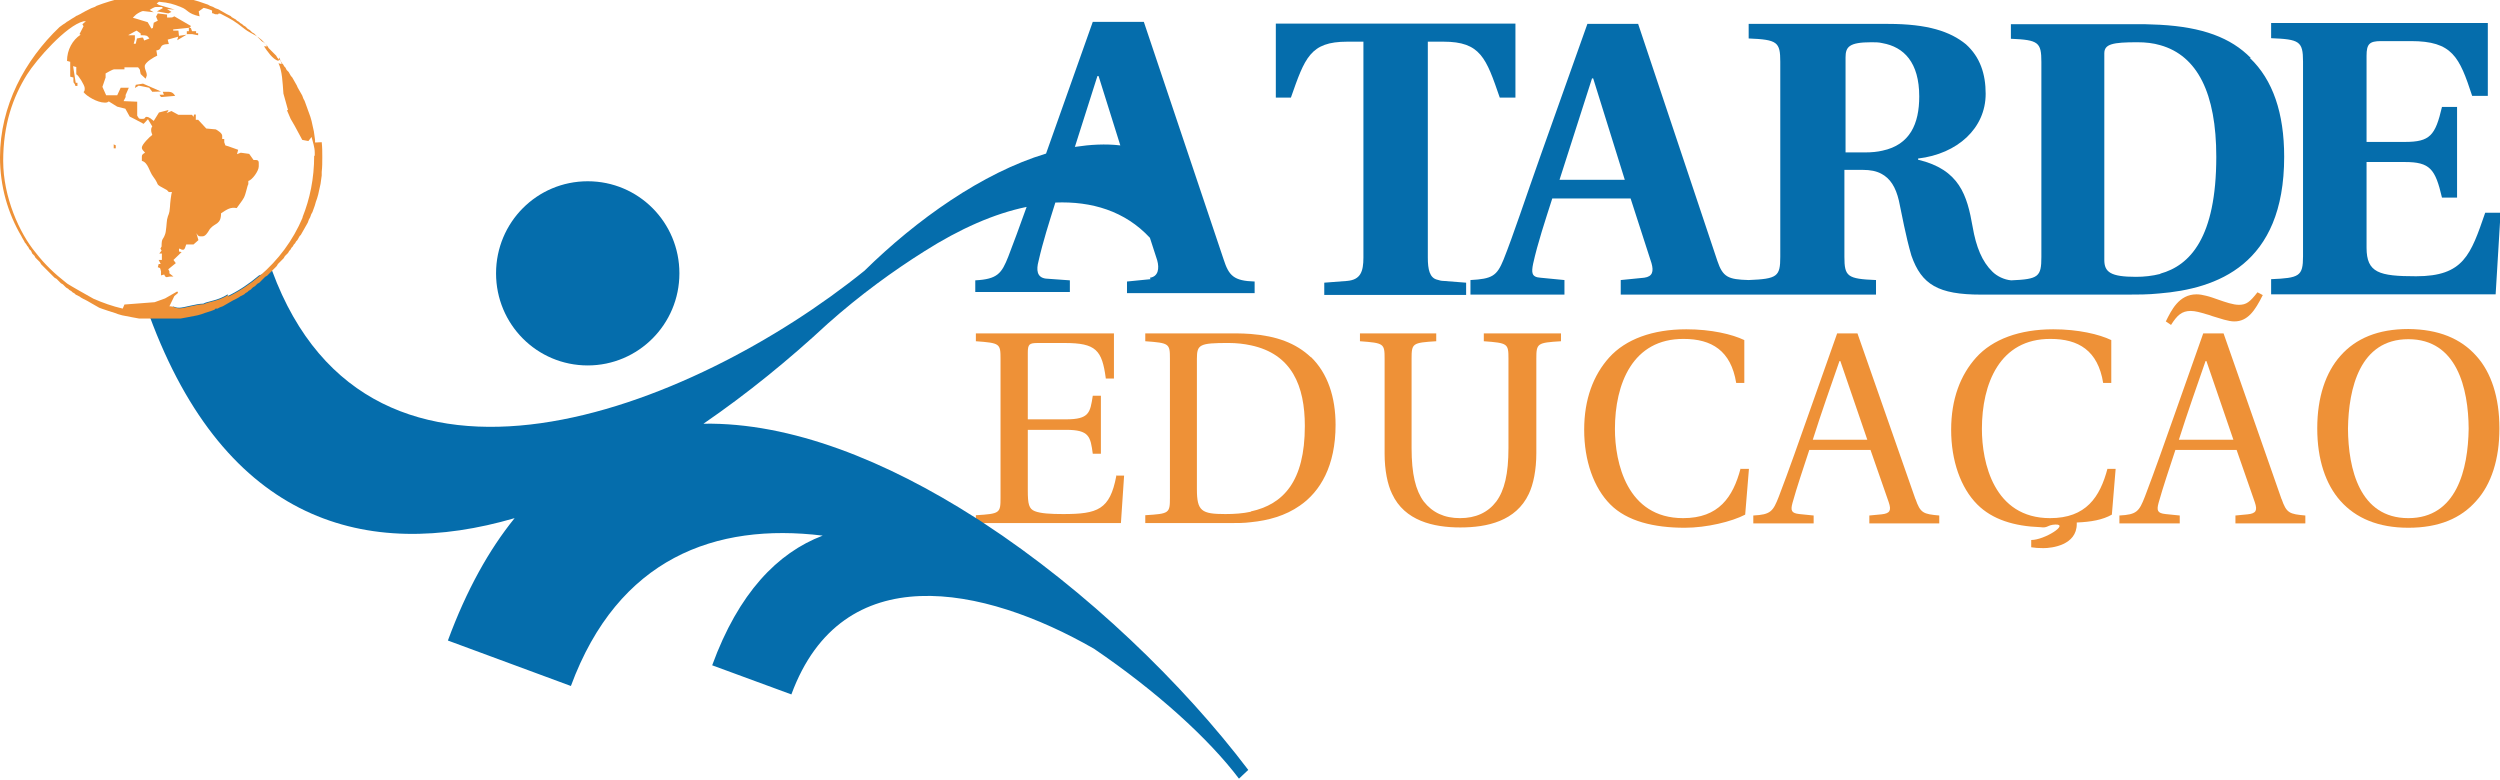 <svg width="109" height="34" viewBox="0 0 109 34" fill="none" xmlns="http://www.w3.org/2000/svg">
<g clip-path="url(#clip0_2136_8202)">
<path d="M91.887 20.431C91.558 21.676 90.951 22.591 89.383 22.591C86.929 22.591 86.411 20.164 86.411 18.703C86.411 16.733 87.182 14.764 89.408 14.777C90.623 14.777 91.47 15.285 91.698 16.695H92.052V14.828C91.52 14.573 90.61 14.357 89.522 14.357C88.055 14.357 86.879 14.789 86.158 15.59C85.475 16.352 85.07 17.394 85.07 18.741C85.07 20.088 85.487 21.269 86.208 21.993C86.866 22.654 87.827 22.946 88.966 22.985C89.294 23.035 89.257 22.883 89.611 22.87C90.23 22.845 89.143 23.544 88.561 23.544V23.861C88.725 23.887 88.877 23.899 89.092 23.899C89.459 23.899 90.547 23.772 90.547 22.845C90.547 22.819 90.547 22.807 90.547 22.781C91.166 22.756 91.672 22.667 92.077 22.438L92.242 20.443H91.887V20.431ZM64.694 14.535V14.878C65.744 14.955 65.769 14.98 65.769 15.641V19.529C65.769 20.672 65.592 21.384 65.238 21.866C64.871 22.349 64.34 22.591 63.657 22.591C62.974 22.591 62.456 22.349 62.076 21.866C61.722 21.384 61.545 20.672 61.545 19.529V15.641C61.545 14.967 61.583 14.942 62.62 14.878V14.535H59.294V14.878C60.343 14.955 60.369 14.98 60.369 15.641V19.783C60.369 20.494 60.495 21.13 60.697 21.536C61.241 22.705 62.493 22.997 63.67 22.997C64.846 22.997 66.098 22.718 66.655 21.536C66.857 21.117 66.984 20.482 66.984 19.757V15.641C66.984 14.967 67.022 14.942 68.059 14.878V14.535H64.732H64.694ZM75.888 20.431C75.559 21.676 74.939 22.591 73.383 22.591C70.93 22.591 70.411 20.164 70.411 18.703C70.411 16.733 71.183 14.764 73.409 14.777C74.623 14.777 75.47 15.285 75.698 16.695H76.052V14.828C75.521 14.573 74.61 14.357 73.522 14.357C72.055 14.357 70.879 14.789 70.158 15.59C69.475 16.352 69.07 17.394 69.07 18.741C69.07 20.088 69.488 21.269 70.209 21.993C70.942 22.73 72.119 23.01 73.459 23.01C74.408 23.01 75.508 22.743 76.09 22.438L76.254 20.443H75.9L75.888 20.431ZM48.669 20.761C48.391 22.222 47.86 22.413 46.355 22.413C45.798 22.413 45.368 22.387 45.115 22.286C44.862 22.184 44.812 21.981 44.812 21.384V18.741H46.481C47.493 18.741 47.544 19.033 47.645 19.783H47.999V17.254H47.645C47.531 17.991 47.493 18.283 46.481 18.283H44.812V15.387C44.812 15.005 44.875 14.955 45.254 14.955H46.418C47.784 14.955 48.05 15.259 48.214 16.505H48.568V14.535H42.548V14.878C43.597 14.955 43.623 14.98 43.623 15.641V21.701C43.623 22.375 43.597 22.4 42.548 22.464V22.807H48.872L49.011 20.736H48.657L48.669 20.761Z" fill="#EE9137"/>
<path d="M57.156 15.577C56.498 14.954 55.651 14.649 54.538 14.561C54.336 14.548 54.121 14.535 53.893 14.535H49.934V14.878C50.984 14.954 51.009 14.98 51.009 15.64V21.701C51.009 22.375 50.984 22.4 49.934 22.463V22.806H53.653C53.944 22.806 54.247 22.806 54.538 22.768C55.297 22.692 56.043 22.489 56.675 22.044C57.561 21.434 58.231 20.316 58.231 18.525C58.231 17.318 57.89 16.276 57.156 15.564V15.577ZM54.538 22.311C54.196 22.387 53.817 22.413 53.425 22.413C52.388 22.413 52.185 22.285 52.185 21.333V15.64C52.185 15.018 52.299 14.954 53.564 14.954C53.918 14.954 54.247 14.993 54.538 15.056C56.334 15.437 56.891 16.835 56.891 18.576C56.891 21.002 55.942 21.993 54.538 22.298V22.311Z" fill="#EE9137"/>
<path d="M107.963 15.514C107.293 14.764 106.331 14.357 105.003 14.345C103.688 14.345 102.714 14.751 102.044 15.514C101.399 16.238 101.032 17.318 101.032 18.677C101.032 20.037 101.399 21.117 102.044 21.841C102.714 22.591 103.688 23.01 105.003 23.01C106.331 23.01 107.293 22.603 107.963 21.841C108.621 21.117 108.975 20.024 108.975 18.677C108.975 17.331 108.621 16.238 107.963 15.514ZM105.003 22.591C102.878 22.591 102.385 20.443 102.372 18.69C102.398 16.924 102.891 14.789 105.003 14.789C107.128 14.789 107.621 16.937 107.634 18.69C107.609 20.456 107.115 22.591 105.003 22.591Z" fill="#EE9137"/>
<path d="M98.654 12.871C98.312 13.557 97.996 14.014 97.415 14.014C97.149 14.014 96.807 13.887 96.466 13.786C96.377 13.747 96.276 13.722 96.188 13.697C95.935 13.62 95.707 13.557 95.517 13.557C95.125 13.557 94.923 13.747 94.657 14.167L94.43 14.014C94.67 13.531 94.999 12.833 95.77 12.833C95.897 12.833 96.049 12.858 96.188 12.896C96.352 12.934 96.529 12.998 96.706 13.061C97.035 13.176 97.364 13.29 97.617 13.29C97.946 13.29 98.097 13.163 98.426 12.744L98.667 12.871H98.654Z" fill="#EE9137"/>
<path d="M99.476 21.765L96.947 14.535H96.061L94.809 18.08C94.442 19.122 93.936 20.558 93.519 21.65C93.266 22.298 93.165 22.438 92.406 22.476V22.819H95.037V22.476L94.417 22.413C94.063 22.375 94.025 22.26 94.113 21.93C94.316 21.206 94.569 20.469 94.847 19.617H97.516L98.312 21.904C98.426 22.247 98.376 22.387 97.996 22.425L97.465 22.476V22.819H100.513V22.476C99.818 22.413 99.691 22.375 99.476 21.752V21.765ZM94.999 19.173C95.378 17.978 95.796 16.797 96.162 15.742H96.2L97.376 19.173H94.999Z" fill="#EE9137"/>
<path d="M83.514 21.765L80.985 14.535H80.1L78.847 18.08C78.481 19.122 77.975 20.558 77.557 21.65C77.304 22.298 77.203 22.438 76.444 22.476V22.819H79.075V22.476L78.455 22.413C78.101 22.375 78.063 22.26 78.152 21.93C78.354 21.206 78.607 20.469 78.885 19.617H81.554L82.351 21.904C82.465 22.247 82.414 22.387 82.035 22.425L81.503 22.476V22.819H84.552V22.476C83.856 22.413 83.729 22.375 83.514 21.752V21.765ZM79.037 19.173C79.416 17.978 79.834 16.797 80.201 15.742H80.239L81.415 19.173H79.037Z" fill="#EE9137"/>
<path d="M50.162 12.172L49.137 12.274V12.782H54.702V12.274C53.792 12.248 53.577 12.02 53.349 11.308L49.871 0.953H47.645L45.608 6.696C42.826 7.535 39.955 9.58 37.691 11.804C30.203 17.852 16.164 23.48 11.864 11.804L11.623 11.893L11.446 11.956L11.295 12.007C10.877 12.363 10.422 12.668 9.929 12.909V12.833C9.473 13.125 9.056 13.125 8.866 13.239C8.55 13.239 8.019 13.417 7.816 13.417C7.69 13.417 7.627 13.392 7.563 13.366L6.906 13.608L6.741 13.671L6.691 13.697L6.514 13.76C9.84 22.794 16 24.471 22.438 22.591C21.324 23.963 20.338 25.729 19.528 27.927L24.891 29.909C26.953 24.331 31.19 22.781 35.87 23.353C33.897 24.103 32.202 25.856 31.051 29.007L34.504 30.277C36.717 24.268 42.864 25.513 47.695 28.283C50.427 30.138 52.704 32.209 54.019 33.949L54.424 33.568C51.604 29.846 47.417 25.767 42.851 22.781C42.75 22.718 42.649 22.642 42.535 22.578C38.639 20.088 34.478 18.41 30.671 18.474C32.581 17.165 34.402 15.679 36.085 14.116C37.514 12.845 38.956 11.804 40.309 10.952C41.852 9.974 43.344 9.313 44.761 9.021C44.458 9.872 44.179 10.622 43.964 11.181C43.673 11.918 43.496 12.172 42.522 12.223V12.731H46.646V12.223L45.596 12.147C45.204 12.096 45.178 11.765 45.28 11.384C45.469 10.546 45.735 9.72 46.013 8.831C47.594 8.767 49.049 9.199 50.136 10.368L50.453 11.346C50.554 11.702 50.503 12.058 50.136 12.109L50.162 12.172ZM46.861 6.417L47.847 3.316H47.898L48.846 6.34C48.201 6.264 47.544 6.302 46.873 6.404L46.861 6.417Z" fill="#056DAC"/>
<path d="M62.671 12.197C62.329 12.121 62.253 11.74 62.253 11.232V1.817H62.936C64.555 1.817 64.795 2.529 65.39 4.256H66.073V1.029H55.626V4.256H56.283C56.891 2.529 57.118 1.817 58.737 1.817H59.445V11.232C59.445 11.842 59.319 12.197 58.737 12.248L57.738 12.325V12.858H63.923V12.325C63.581 12.299 63.265 12.274 62.936 12.248C62.835 12.248 62.759 12.223 62.671 12.197Z" fill="#056DAC"/>
<path d="M98.135 2.529C97.263 1.639 96.023 1.182 94.177 1.08C93.962 1.08 93.747 1.055 93.506 1.055H87.675V1.69C88.877 1.741 89.004 1.842 89.004 2.706V11.206C89.004 12.07 88.877 12.172 87.688 12.223C87.385 12.197 87.068 12.045 86.866 11.842C86.423 11.41 86.158 10.774 86.006 9.885C85.766 8.513 85.437 7.395 83.628 6.963V6.912C85.348 6.709 86.575 5.591 86.575 4.091C86.575 3.227 86.335 2.49 85.715 1.931C85.032 1.372 84.046 1.042 82.326 1.042H76.242V1.677C77.494 1.728 77.62 1.83 77.62 2.694V11.194C77.62 12.058 77.494 12.159 76.242 12.21C75.344 12.185 75.116 12.083 74.876 11.372L71.423 1.042H69.21L67.173 6.772C66.541 8.551 65.972 10.279 65.554 11.321C65.263 12.032 65.061 12.159 64.112 12.21V12.845H68.21V12.21L67.161 12.108C66.769 12.083 66.769 11.88 66.844 11.499C67.047 10.584 67.363 9.644 67.679 8.653H71.094L72.005 11.473C72.106 11.829 72.055 12.058 71.689 12.108L70.664 12.21V12.845H76.204H81.794V12.21C80.542 12.159 80.416 12.058 80.416 11.194V7.407H81.225C81.541 7.407 81.807 7.458 82.022 7.573C82.414 7.776 82.654 8.157 82.793 8.754C82.92 9.339 83.084 10.279 83.337 11.143C83.78 12.413 84.514 12.845 86.373 12.845H87.675H92.747C93.177 12.845 93.658 12.845 94.139 12.795C96.643 12.591 99.59 11.562 99.59 6.836C99.59 4.93 99.097 3.481 98.097 2.529H98.135ZM69.425 7.839H67.995L69.412 3.418H69.463L70.841 7.839H69.412H69.425ZM82.073 6.569C81.858 6.62 81.605 6.645 81.326 6.645H80.466V2.503C80.466 2.046 80.618 1.842 81.592 1.842C81.756 1.842 81.921 1.842 82.073 1.881C83.008 2.046 83.679 2.719 83.679 4.206C83.679 5.4 83.274 6.315 82.073 6.569ZM94.189 11.943C93.835 12.032 93.481 12.07 93.127 12.07C92.026 12.07 91.748 11.867 91.748 11.334V2.325C91.748 1.919 92.115 1.842 93.19 1.842C93.557 1.842 93.886 1.881 94.189 1.97C95.808 2.427 96.63 4.066 96.63 6.836C96.63 10.368 95.479 11.575 94.189 11.931V11.943Z" fill="#056DAC"/>
<path d="M108.355 9.275C107.723 11.105 107.419 12.045 105.345 12.045C103.726 12.045 103.182 11.893 103.182 10.8V7.064H104.851C105.952 7.064 106.179 7.369 106.47 8.615H107.128V4.663H106.47C106.179 5.908 105.952 6.188 104.851 6.188H103.182V2.427C103.182 1.919 103.308 1.792 103.814 1.792H105.117C106.926 1.792 107.229 2.478 107.786 4.18H108.469V1.004H99.021V1.665C100.248 1.715 100.412 1.792 100.412 2.681V11.181C100.412 12.045 100.248 12.121 99.021 12.172V12.833H108.81L109.025 9.275H108.368H108.355Z" fill="#056DAC"/>
<path d="M25.625 15.933C27.826 15.933 29.622 14.141 29.622 11.918C29.622 9.694 27.838 7.903 25.625 7.903C23.411 7.903 21.628 9.694 21.628 11.918C21.628 14.141 23.411 15.933 25.625 15.933Z" fill="#056DAC"/>
<path d="M6.235 3.646L5.919 3.697L5.881 3.837L6.046 3.735L6.501 3.824L6.64 4.002L7.02 3.99L6.235 3.646Z" fill="#EE9137"/>
<path d="M7.323 4.002H7.096L7.146 4.13H6.956C6.956 4.13 6.994 4.231 7.045 4.231L7.639 4.18C7.563 4.066 7.5 4.002 7.323 4.002Z" fill="#EE9137"/>
<path d="M4.958 6.29V6.467H5.047C5.034 6.251 5.097 6.391 4.958 6.29Z" fill="#EE9137"/>
<path d="M8.145 1.359V1.487H8.373L8.639 1.537V1.448H8.55V1.359H8.373L8.322 1.22H8.234V1.359H8.145Z" fill="#EE9137"/>
<path d="M13.736 6.213V6.099L13.685 5.73L13.634 5.502L13.584 5.273L13.533 5.095L13.483 4.955L13.432 4.816L13.382 4.676L13.331 4.536L13.28 4.396L13.23 4.307L13.179 4.168L13.129 4.079L13.078 3.99L13.027 3.901L12.977 3.812L12.939 3.723L12.888 3.634L12.838 3.545L12.787 3.456L12.736 3.367L12.686 3.316L12.635 3.227L12.585 3.138L12.496 3.05C12.496 3.05 12.496 3.037 12.483 3.024L12.446 2.948L12.395 2.897L12.344 2.808L12.294 2.757L12.243 2.668L12.193 2.618L12.142 2.567L12.091 2.516L12.041 2.427L11.99 2.376L11.902 2.287L11.813 2.198L11.763 2.147L11.712 2.097L11.661 2.008L11.611 1.957L11.56 1.906L11.51 1.855L11.421 1.804L11.37 1.754L11.32 1.703L11.269 1.652L11.219 1.601L11.08 1.461L10.991 1.41L10.941 1.36L10.89 1.309L10.801 1.258L10.751 1.207L10.7 1.156L10.612 1.106L10.561 1.055L10.473 1.004L10.422 0.953L10.333 0.902L10.283 0.851L10.194 0.801L10.106 0.75L10.055 0.699L9.878 0.61L9.79 0.559L9.701 0.508L9.612 0.458L9.524 0.407L9.385 0.356L9.296 0.305L9.157 0.254L9.069 0.203L8.664 0.064L8.487 0.013L8.31 -0.038L8.082 -0.089L7.854 -0.14L7.488 -0.19H7.311C7.108 -0.203 6.893 -0.216 6.678 -0.216C6.463 -0.216 6.261 -0.216 6.046 -0.19H5.894L5.666 -0.152H5.578L5.35 -0.089L5.122 -0.038L4.945 0.013L4.768 0.064L4.49 0.153L4.351 0.203L4.212 0.254L4.123 0.305L3.984 0.356L3.706 0.496L3.617 0.547C3.617 0.547 3.554 0.572 3.529 0.597L3.352 0.686H3.339C3.276 0.737 3.2 0.775 3.137 0.813C3.073 0.851 3.023 0.89 2.96 0.928L2.909 0.953L2.884 0.979C2.783 1.042 2.694 1.106 2.593 1.182C1.088 2.618 0 4.612 0 6.861C0 8.119 0.341 9.301 0.936 10.304L0.961 10.355C0.961 10.355 1.024 10.457 1.05 10.508L1.088 10.584L1.126 10.622C1.126 10.622 1.138 10.647 1.151 10.66L1.189 10.724L1.227 10.762C1.227 10.762 1.227 10.774 1.24 10.787L1.277 10.863L1.328 10.914H1.341C1.341 10.914 1.366 10.965 1.379 10.991L1.404 11.054L1.455 11.105L1.48 11.13C1.48 11.13 1.492 11.143 1.505 11.156L1.543 11.232L1.594 11.283L1.644 11.334L1.695 11.384L1.745 11.435L1.796 11.524L1.847 11.575L1.897 11.626L1.948 11.677L1.998 11.727L2.049 11.778L2.138 11.867L2.188 11.918L2.239 11.969L2.327 12.058L2.378 12.108L2.466 12.159L2.517 12.21L2.568 12.261L2.656 12.35L2.745 12.401L2.795 12.452L2.884 12.54L2.972 12.591L3.023 12.642L3.111 12.693L3.162 12.744L3.251 12.795L3.301 12.845L3.478 12.934L3.529 12.973L3.617 13.023L3.794 13.112L3.883 13.163L3.971 13.214L4.06 13.265L4.149 13.316L4.237 13.366L4.326 13.417L4.465 13.468L4.73 13.557L5.009 13.646L5.148 13.697L5.325 13.748L5.78 13.836L6.058 13.887H7.88L8.158 13.836L8.613 13.748L8.79 13.697L8.929 13.646L9.208 13.557L9.347 13.506L9.397 13.455H9.486L9.575 13.405L9.714 13.354L9.802 13.303L9.891 13.252L9.979 13.201L10.068 13.15L10.156 13.1L10.333 13.011L10.422 12.96L10.473 12.922L10.65 12.833L10.7 12.782L10.789 12.731L10.839 12.68L10.928 12.63L10.978 12.579L11.029 12.528L11.117 12.477L11.168 12.426L11.219 12.375L11.307 12.325L11.358 12.274L11.408 12.223L11.459 12.172L11.51 12.121L11.56 12.07L11.649 12.02L11.737 11.931L11.788 11.88L11.876 11.791L11.927 11.74L11.978 11.689L12.066 11.6L12.117 11.511L12.167 11.461L12.218 11.41L12.268 11.359L12.319 11.308L12.37 11.257L12.42 11.168L12.509 11.079L12.559 11.029L12.61 10.94L12.661 10.889L12.711 10.8L12.762 10.749L12.812 10.66L12.863 10.609L12.914 10.52L12.964 10.47L13.015 10.381L13.065 10.292L13.116 10.241L13.166 10.152L13.217 10.063L13.268 9.974L13.318 9.885L13.369 9.796L13.419 9.707L13.47 9.567L13.521 9.479L13.571 9.339L13.622 9.25L13.672 9.11L13.723 8.97L13.774 8.792L13.824 8.653L13.875 8.475L13.925 8.246L13.976 8.017L14.027 7.649V7.496C14.052 7.28 14.052 7.064 14.052 6.848C14.052 6.632 14.052 6.416 14.027 6.2L13.736 6.213ZM5.603 1.525L5.881 1.372L5.957 1.334L6.134 1.461V1.538H6.172C6.375 1.538 6.413 1.538 6.514 1.677L6.286 1.766L6.235 1.639H6.172L5.97 1.677L5.919 1.906H5.831L5.881 1.715V1.538H5.603V1.525ZM13.698 6.785C13.698 7.789 13.508 8.678 13.192 9.466V9.491C12.774 10.482 12.129 11.346 11.32 12.032C10.902 12.388 10.447 12.693 9.954 12.934V12.858C9.499 13.15 9.081 13.15 8.892 13.265C8.575 13.265 8.044 13.443 7.842 13.443C7.715 13.443 7.652 13.417 7.589 13.392C7.538 13.379 7.488 13.354 7.386 13.354L7.601 12.909L7.766 12.769L7.728 12.706L7.197 13.011L6.741 13.176L5.426 13.277L5.35 13.455C4.907 13.354 4.477 13.201 4.073 13.023C3.668 12.795 3.124 12.49 2.947 12.375C2.934 12.375 2.922 12.35 2.896 12.337C2.39 11.943 1.948 11.524 1.556 11.016C0.847 10.165 0.139 8.589 0.139 7.014C0.139 5.438 0.557 4.244 1.176 3.253C1.581 2.605 2.896 1.106 3.643 0.928H3.744L3.592 1.055L3.643 1.144L3.466 1.487L3.516 1.512C3.162 1.741 2.922 2.173 2.922 2.656L3.061 2.694V3.342L3.2 3.38V3.52C3.2 3.672 3.238 3.558 3.288 3.748H3.377V3.609H3.301L3.187 2.884L3.326 2.922V3.24C3.415 3.265 3.693 3.723 3.693 3.837C3.693 3.952 3.693 3.952 3.643 4.015C3.769 4.193 4.25 4.473 4.553 4.473C4.667 4.473 4.667 4.473 4.743 4.422L5.11 4.65L5.464 4.739L5.514 4.828L5.654 5.082L5.881 5.197L6.261 5.4L6.45 5.197L6.64 5.514C6.64 5.514 6.59 5.565 6.59 5.654C6.59 5.781 6.615 5.781 6.64 5.883C6.539 5.946 6.185 6.302 6.185 6.429C6.185 6.544 6.261 6.569 6.324 6.658C6.248 6.709 6.185 6.721 6.185 6.836V7.014C6.463 7.09 6.501 7.471 6.678 7.7C7.007 8.132 6.678 7.967 7.273 8.284L7.361 8.373H7.5C7.462 8.437 7.412 8.907 7.412 9.008C7.386 9.39 7.336 9.313 7.285 9.567C7.26 9.72 7.247 10.101 7.197 10.215C7.108 10.482 7.045 10.355 7.045 10.749L6.994 10.838L7.045 10.927L6.944 11.054H7.058V11.334H6.918L7.007 11.511H6.918L6.88 11.651C7.007 11.702 6.969 11.651 7.02 11.829V12.007L7.159 11.969C7.235 12.159 7.298 12.058 7.424 12.058H7.563L7.386 11.918V11.829L7.336 11.74L7.665 11.473L7.563 11.334L7.918 10.991L7.804 10.965V10.838C7.93 10.863 7.88 10.889 7.981 10.889C8.069 10.889 8.082 10.736 8.12 10.66H8.436L8.651 10.47L8.563 10.165C8.613 10.241 8.626 10.304 8.74 10.304H8.828C8.955 10.304 9.043 10.152 9.094 10.076C9.119 10.025 9.157 9.974 9.182 9.949C9.385 9.72 9.638 9.783 9.638 9.301C9.903 9.123 10.055 9.021 10.321 9.072C10.422 8.919 10.548 8.78 10.637 8.615C10.726 8.437 10.776 8.106 10.827 8.03V7.89C10.991 7.852 11.282 7.458 11.282 7.255V7.115C11.282 6.963 11.206 6.976 11.054 6.976L10.865 6.709L10.498 6.658L10.333 6.721L10.384 6.531L9.954 6.378L9.827 6.34L9.777 6.2V6.061H9.688V5.921C9.688 5.807 9.499 5.692 9.41 5.641L8.993 5.603L8.639 5.222H8.537V4.993H8.461L8.436 5.095L8.373 5.006H7.778L7.475 4.841L7.323 4.905L7.26 4.93L7.323 4.854L7.348 4.828L7.323 4.803L6.931 4.905L6.703 5.273C6.615 5.209 6.514 5.095 6.387 5.095C6.299 5.095 6.362 5.184 6.21 5.184H6.16C6.033 5.184 6.046 5.133 5.982 5.044V4.434L5.388 4.409L5.477 4.231V4.142L5.616 3.825H5.262L5.11 4.155H4.629L4.465 3.786L4.604 3.38V3.202C4.604 3.202 4.907 3.024 4.971 3.024H5.426V2.935H5.704H5.881H6.02C6.071 3.011 6.109 3.011 6.109 3.113L6.134 3.227L6.185 3.278L6.349 3.431C6.349 3.431 6.4 3.304 6.4 3.291C6.4 3.113 6.311 3.062 6.311 2.884C6.311 2.719 6.729 2.478 6.855 2.427L6.817 2.198C7.133 2.16 6.855 1.931 7.361 1.919L7.311 1.728L7.766 1.601L7.728 1.754L8.133 1.512L7.804 1.563L7.778 1.334H7.551V1.283L8.284 1.207L8.322 1.131L7.601 0.712C7.538 0.75 7.526 0.763 7.424 0.763H7.285V0.635L6.88 0.585L6.805 0.724L6.88 0.902L6.703 0.991L6.665 1.22L6.602 1.245L6.438 0.966L6.223 0.902L5.932 0.813L5.793 0.775C5.793 0.775 5.869 0.686 5.932 0.635C6.033 0.559 6.16 0.496 6.223 0.483C6.223 0.483 6.235 0.483 6.248 0.483L6.703 0.534L6.526 0.432C6.526 0.432 6.716 0.305 6.792 0.305H7.07L7.096 0.356L6.843 0.496L7.336 0.585L7.475 0.521L7.285 0.394L7.614 0.419L6.931 0.216L6.83 0.153L6.931 0.076C7.361 0.115 7.563 0.178 7.88 0.305C8.221 0.432 8.145 0.585 8.702 0.712L8.664 0.496L8.879 0.343L8.993 0.369C9.081 0.394 9.157 0.419 9.246 0.458V0.572C9.372 0.597 9.334 0.623 9.423 0.623C9.6 0.623 9.448 0.635 9.549 0.585C9.549 0.585 9.575 0.585 9.587 0.597C9.587 0.597 9.6 0.597 9.612 0.597C10.131 0.864 10.207 0.902 10.675 1.271C10.966 1.499 11.333 1.55 11.649 2.02H11.51C11.649 2.224 11.889 2.592 12.142 2.656L12.18 2.503L12.281 2.795L12.142 2.757C12.306 3.1 12.319 3.583 12.357 4.079L12.559 4.803H12.509L12.673 5.184L12.85 5.489L13.179 6.099L13.445 6.15L13.584 5.972C13.634 6.188 13.723 6.404 13.723 6.658V6.798L13.698 6.785Z" fill="#EE9137"/>
</g>
<defs>
<clipPath id="clip0_2136_8202">
<rect width="109" height="34" fill="white"/>
</clipPath>
</defs>
</svg>

